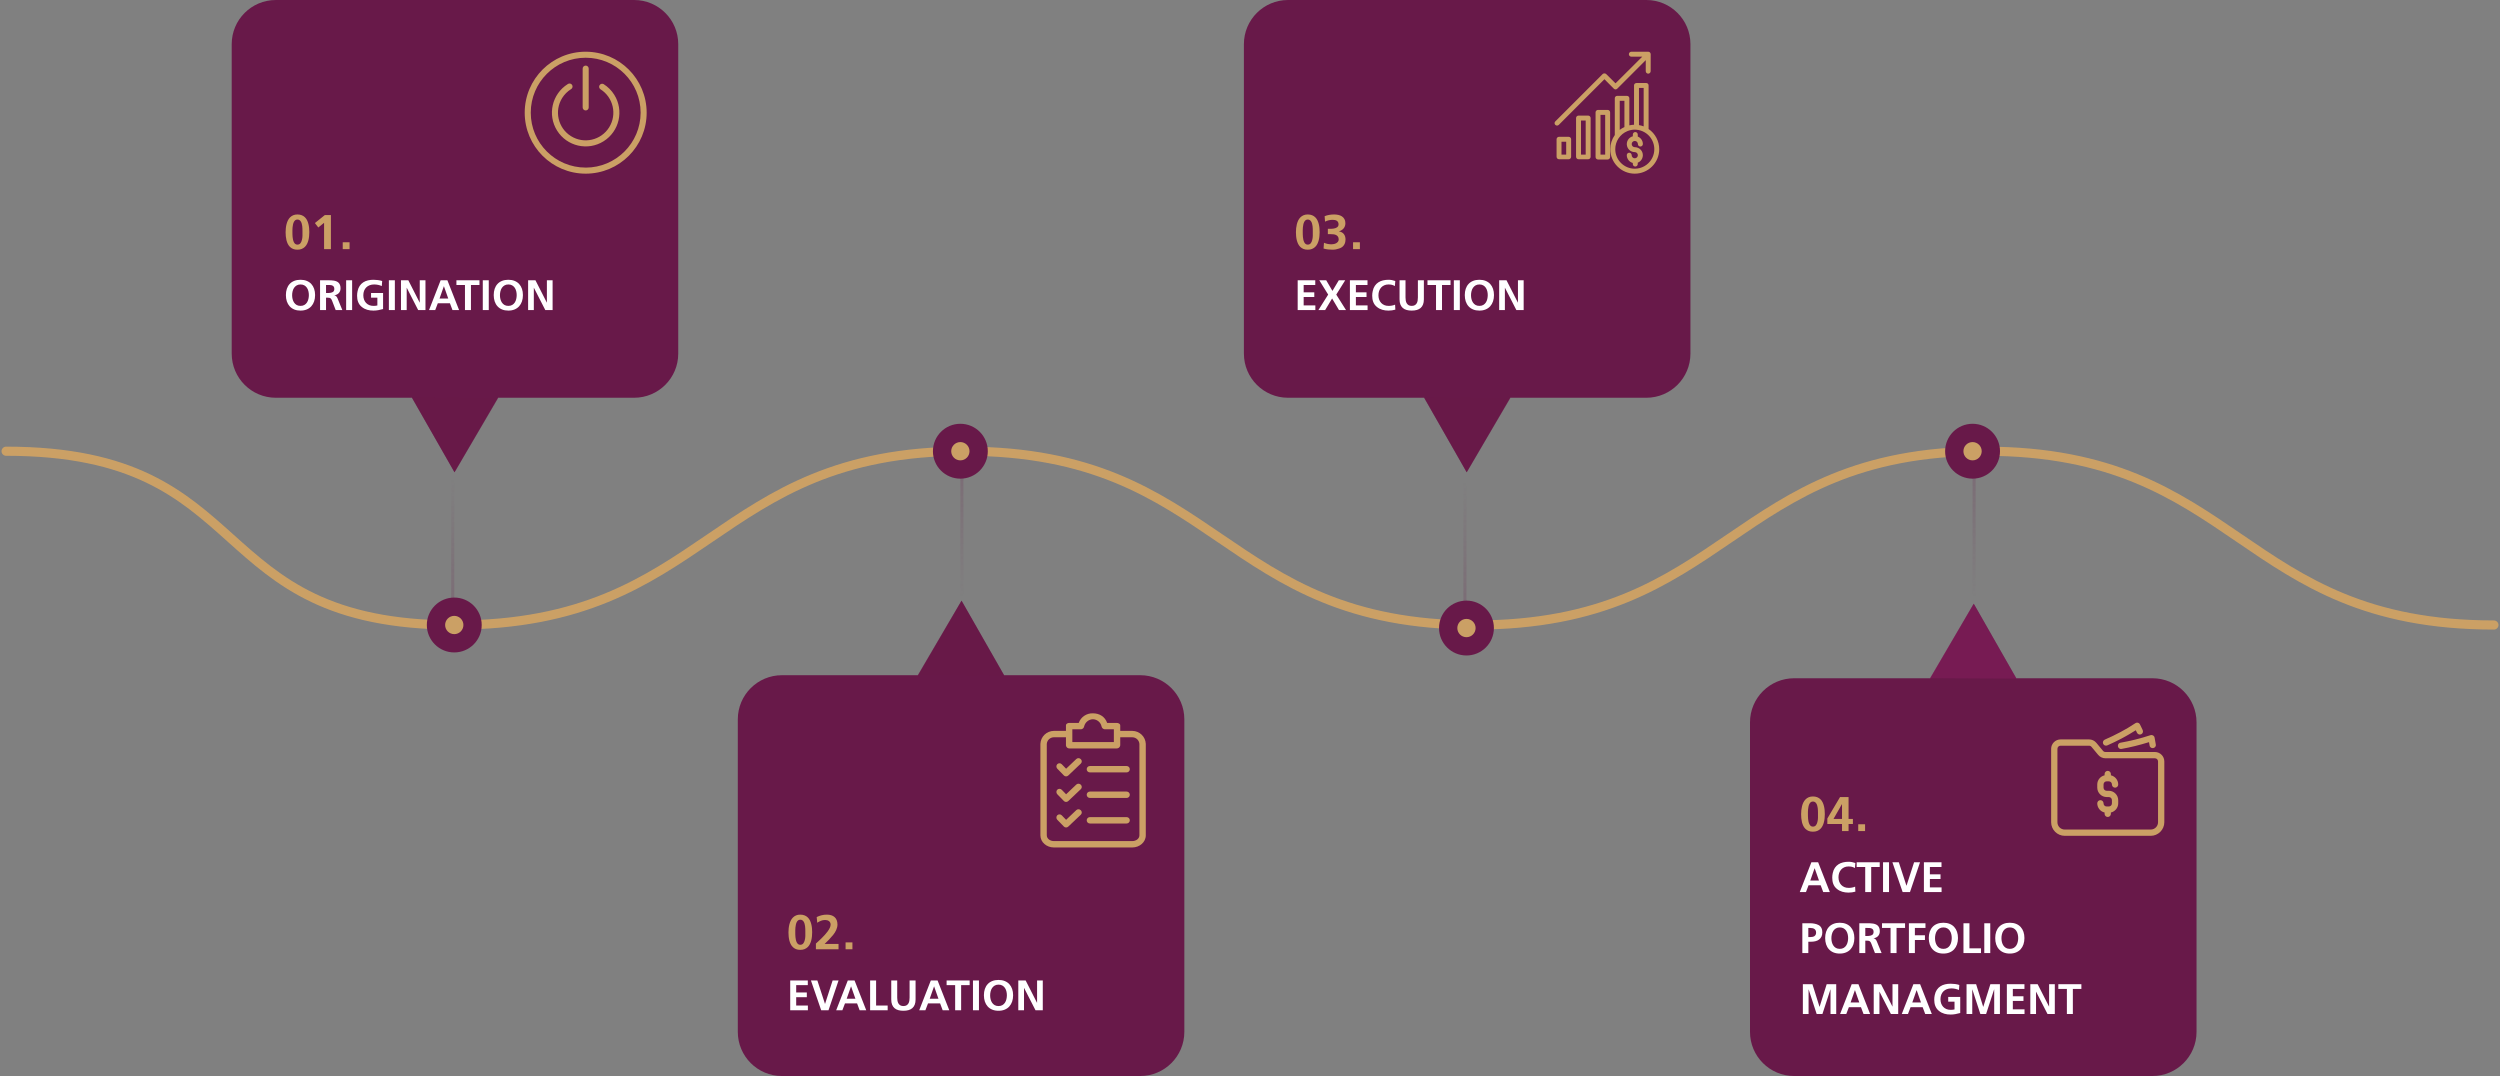<svg width="820" height="353" viewBox="0 0 820 353" fill="none" xmlns="http://www.w3.org/2000/svg">
<rect x="0" y="0" width="820" height="353" fill="#808080" stroke="none"/>
<path d="M2 148C85.623 148 65.612 205 149.236 205C232.861 205 232.861 148 316.484 148C400.107 148 400.107 205 483.731 205C567.357 205 567.357 148 650.982 148C734.611 148 734.371 205 818 205" stroke="#CBA065" stroke-width="3" stroke-miterlimit="10" stroke-linecap="round"/>
<path fill-rule="evenodd" clip-rule="evenodd" d="M207.989 0H90.475C82.48 0 76 6.481 76 14.475V115.989C76 123.983 82.481 130.464 90.475 130.464H135.121L141.282 141.27L149.071 154.93L157.006 141.354L163.373 130.464H207.988C215.983 130.464 222.463 123.983 222.463 115.989V14.475C222.465 6.481 215.984 0 207.989 0Z" fill="#681949"/>
<path opacity="0.3" d="M135.022 130.34L149.251 130.416L163.482 130.492L156.301 142.686L149.12 154.879L142.071 142.609L135.022 130.34Z" fill="#681949"/>
<path d="M97.547 81.9C97.01 81.9 96.542 81.819 96.141 81.658C95.74 81.491 95.396 81.267 95.109 80.986C94.823 80.705 94.586 80.376 94.398 80.001C94.216 79.621 94.07 79.22 93.961 78.798C93.857 78.371 93.784 77.931 93.742 77.478C93.701 77.025 93.68 76.582 93.68 76.15C93.68 75.728 93.703 75.293 93.75 74.845C93.797 74.392 93.875 73.952 93.984 73.525C94.094 73.093 94.242 72.684 94.43 72.298C94.622 71.913 94.862 71.577 95.148 71.29C95.435 70.999 95.773 70.77 96.164 70.603C96.56 70.431 97.021 70.345 97.547 70.345C98.094 70.345 98.57 70.428 98.977 70.595C99.383 70.757 99.729 70.981 100.016 71.267C100.307 71.548 100.544 71.879 100.727 72.259C100.914 72.639 101.06 73.046 101.164 73.478C101.273 73.905 101.349 74.348 101.391 74.806C101.432 75.264 101.453 75.712 101.453 76.15C101.453 76.582 101.43 77.025 101.383 77.478C101.341 77.931 101.266 78.371 101.156 78.798C101.047 79.225 100.898 79.626 100.711 80.001C100.523 80.376 100.284 80.705 99.992 80.986C99.706 81.267 99.359 81.491 98.953 81.658C98.552 81.819 98.083 81.9 97.547 81.9ZM97.547 80.236C97.771 80.236 97.966 80.194 98.133 80.111C98.299 80.022 98.44 79.908 98.555 79.767C98.669 79.626 98.763 79.465 98.836 79.283C98.914 79.1 98.977 78.91 99.023 78.712C99.076 78.499 99.12 78.278 99.156 78.048C99.193 77.814 99.211 77.587 99.211 77.369V75.728C99.211 75.504 99.206 75.257 99.195 74.986C99.19 74.715 99.169 74.442 99.133 74.165C99.096 73.889 99.042 73.621 98.969 73.361C98.901 73.1 98.805 72.871 98.68 72.673C98.56 72.47 98.406 72.309 98.219 72.189C98.037 72.069 97.812 72.009 97.547 72.009C97.266 72.009 97.029 72.085 96.836 72.236C96.648 72.387 96.495 72.585 96.375 72.83C96.255 73.074 96.164 73.35 96.102 73.658C96.039 73.96 95.992 74.264 95.961 74.572C95.935 74.879 95.919 75.173 95.914 75.455C95.914 75.731 95.914 75.962 95.914 76.15C95.914 76.337 95.917 76.569 95.922 76.845C95.927 77.116 95.943 77.405 95.969 77.712C96 78.014 96.047 78.317 96.109 78.619C96.177 78.915 96.271 79.186 96.391 79.431C96.51 79.671 96.664 79.866 96.852 80.017C97.039 80.163 97.271 80.236 97.547 80.236ZM106.555 70.533H108.539V81.705H106.297V73.08L104.406 74.619L103.289 73.158L106.555 70.533ZM112.414 79.462H114.656V81.705H112.414V79.462Z" fill="#CBA065"/>
<path d="M93.773 96.79C93.773 96.033 93.876 95.347 94.081 94.732C94.291 94.112 94.598 93.584 95.004 93.146C95.409 92.704 95.911 92.364 96.508 92.127C97.105 91.886 97.791 91.765 98.565 91.765C99.336 91.765 100.017 91.886 100.609 92.127C101.206 92.369 101.708 92.711 102.113 93.153C102.519 93.595 102.826 94.124 103.036 94.739C103.246 95.354 103.351 96.038 103.351 96.79C103.351 97.537 103.246 98.223 103.036 98.847C102.826 99.467 102.519 100.002 102.113 100.454C101.712 100.9 101.213 101.249 100.616 101.5C100.019 101.75 99.336 101.875 98.565 101.875C97.791 101.875 97.105 101.752 96.508 101.506C95.911 101.256 95.409 100.907 95.004 100.46C94.598 100.009 94.291 99.474 94.081 98.854C93.876 98.23 93.773 97.541 93.773 96.79ZM98.565 93.303C98.073 93.303 97.652 93.408 97.301 93.618C96.954 93.823 96.67 94.092 96.446 94.424C96.228 94.757 96.068 95.135 95.968 95.559C95.868 95.978 95.817 96.402 95.817 96.831C95.817 97.263 95.868 97.69 95.968 98.109C96.073 98.528 96.234 98.902 96.453 99.23C96.672 99.558 96.954 99.825 97.301 100.03C97.652 100.23 98.073 100.331 98.565 100.331C99.067 100.331 99.491 100.228 99.837 100.023C100.188 99.818 100.47 99.549 100.685 99.216C100.903 98.879 101.061 98.499 101.156 98.075C101.257 97.651 101.307 97.222 101.307 96.79C101.307 96.357 101.257 95.933 101.156 95.518C101.056 95.099 100.896 94.725 100.678 94.397C100.459 94.069 100.176 93.805 99.83 93.604C99.484 93.403 99.062 93.303 98.565 93.303ZM104.978 91.929H107.657C107.981 91.929 108.304 91.936 108.628 91.95C108.956 91.963 109.268 91.998 109.564 92.052C109.865 92.107 110.146 92.191 110.405 92.305C110.665 92.415 110.891 92.567 111.082 92.763C111.273 92.959 111.424 93.205 111.533 93.501C111.643 93.798 111.697 94.158 111.697 94.582C111.697 94.891 111.649 95.176 111.554 95.436C111.458 95.691 111.321 95.917 111.144 96.113C110.966 96.309 110.752 96.471 110.501 96.598C110.255 96.721 109.981 96.803 109.681 96.844V96.872C109.817 96.89 109.938 96.931 110.043 96.995C110.152 97.058 110.248 97.136 110.33 97.227C110.417 97.318 110.49 97.421 110.549 97.535C110.613 97.649 110.67 97.765 110.72 97.883L112.285 101.705H110.104L108.929 98.656C108.856 98.469 108.783 98.312 108.71 98.184C108.642 98.052 108.557 97.947 108.457 97.87C108.357 97.788 108.236 97.731 108.095 97.699C107.953 97.662 107.778 97.644 107.568 97.644H106.939V101.705H104.978V91.929ZM106.939 96.106H107.582C107.737 96.106 107.906 96.099 108.088 96.085C108.27 96.072 108.45 96.042 108.628 95.997C108.806 95.951 108.97 95.887 109.12 95.805C109.275 95.719 109.398 95.605 109.489 95.463C109.553 95.368 109.596 95.254 109.619 95.122C109.642 94.985 109.653 94.859 109.653 94.746C109.653 94.431 109.59 94.19 109.462 94.021C109.339 93.848 109.177 93.72 108.977 93.638C108.776 93.556 108.553 93.508 108.307 93.495C108.061 93.481 107.819 93.474 107.582 93.474H106.939V96.106ZM113.536 91.929H115.498V101.705H113.536V91.929ZM125.232 93.823C124.421 93.476 123.58 93.303 122.71 93.303C122.172 93.303 121.685 93.388 121.247 93.556C120.81 93.725 120.436 93.964 120.126 94.274C119.821 94.579 119.584 94.951 119.415 95.388C119.251 95.821 119.169 96.306 119.169 96.844C119.169 97.346 119.244 97.81 119.395 98.239C119.549 98.663 119.768 99.029 120.051 99.339C120.338 99.649 120.687 99.893 121.097 100.071C121.507 100.244 121.972 100.331 122.491 100.331C122.71 100.331 122.926 100.321 123.141 100.303C123.355 100.285 123.567 100.249 123.776 100.194V97.644H121.705V96.106H125.649V101.37C125.139 101.52 124.617 101.641 124.084 101.732C123.555 101.828 123.024 101.875 122.491 101.875C122.136 101.875 121.787 101.855 121.445 101.814C121.104 101.773 120.771 101.705 120.447 101.609C120.124 101.513 119.809 101.388 119.504 101.233C119.203 101.073 118.914 100.88 118.636 100.652C118.353 100.419 118.114 100.167 117.918 99.893C117.727 99.615 117.572 99.321 117.453 99.011C117.335 98.697 117.25 98.371 117.2 98.034C117.15 97.692 117.125 97.343 117.125 96.988C117.125 96.733 117.139 96.475 117.166 96.215C117.198 95.956 117.241 95.703 117.296 95.457C117.437 94.787 117.667 94.219 117.986 93.754C118.305 93.285 118.69 92.904 119.142 92.613C119.593 92.317 120.101 92.102 120.666 91.97C121.236 91.834 121.844 91.765 122.491 91.765C122.974 91.765 123.457 91.797 123.94 91.861C124.424 91.92 124.895 92.023 125.355 92.168L125.232 93.823ZM127.55 91.929H129.512V101.705H127.55V91.929ZM131.521 91.929H133.928L137.653 99.244H137.681V91.929H139.554V101.705H137.161L133.422 94.397H133.395V101.705H131.521V91.929ZM145.61 93.891H145.583L144.168 97.924H147.025L145.61 93.891ZM144.53 91.929H146.745L150.58 101.705H148.413L147.572 99.462H143.607L142.753 101.705H140.723L144.53 91.929ZM152.508 93.474H149.705V91.929H157.266V93.474H154.47V101.705H152.508V93.474ZM158.353 91.929H160.314V101.705H158.353V91.929ZM161.941 96.79C161.941 96.033 162.044 95.347 162.249 94.732C162.459 94.112 162.766 93.584 163.172 93.146C163.577 92.704 164.079 92.364 164.676 92.127C165.273 91.886 165.959 91.765 166.733 91.765C167.504 91.765 168.185 91.886 168.777 92.127C169.374 92.369 169.876 92.711 170.281 93.153C170.687 93.595 170.994 94.124 171.204 94.739C171.414 95.354 171.519 96.038 171.519 96.79C171.519 97.537 171.414 98.223 171.204 98.847C170.994 99.467 170.687 100.002 170.281 100.454C169.88 100.9 169.381 101.249 168.784 101.5C168.187 101.75 167.504 101.875 166.733 101.875C165.959 101.875 165.273 101.752 164.676 101.506C164.079 101.256 163.577 100.907 163.172 100.46C162.766 100.009 162.459 99.474 162.249 98.854C162.044 98.23 161.941 97.541 161.941 96.79ZM166.733 93.303C166.241 93.303 165.82 93.408 165.469 93.618C165.122 93.823 164.838 94.092 164.614 94.424C164.396 94.757 164.236 95.135 164.136 95.559C164.035 95.978 163.985 96.402 163.985 96.831C163.985 97.263 164.035 97.69 164.136 98.109C164.241 98.528 164.402 98.902 164.621 99.23C164.84 99.558 165.122 99.825 165.469 100.03C165.82 100.23 166.241 100.331 166.733 100.331C167.235 100.331 167.659 100.228 168.005 100.023C168.356 99.818 168.638 99.549 168.853 99.216C169.071 98.879 169.229 98.499 169.324 98.075C169.424 97.651 169.475 97.222 169.475 96.79C169.475 96.357 169.424 95.933 169.324 95.518C169.224 95.099 169.064 94.725 168.846 94.397C168.627 94.069 168.344 93.805 167.998 93.604C167.652 93.403 167.23 93.303 166.733 93.303ZM173.221 91.929H175.627L179.353 99.244H179.38V91.929H181.253V101.705H178.86L175.121 94.397H175.094V101.705H173.221V91.929Z" fill="white"/>
<g clip-path="url(#clip0)">
<path d="M192.105 16.962C181.06 16.962 172.105 25.916 172.105 36.962C172.105 48.008 181.06 56.962 192.105 56.962C203.151 56.962 212.105 48.008 212.105 36.962C212.095 25.921 203.147 16.973 192.105 16.962ZM192.105 54.979V54.969C182.155 54.969 174.089 46.902 174.089 36.952C174.089 27.002 182.155 18.935 192.105 18.935C202.056 18.935 210.122 27.002 210.122 36.952C210.122 36.955 210.122 36.959 210.122 36.962C210.111 46.908 202.051 54.968 192.105 54.979Z" fill="#CBA065"/>
<path d="M201.476 31.084C200.588 29.667 199.391 28.469 197.974 27.582C197.49 27.324 196.89 27.508 196.633 27.991C196.401 28.427 196.525 28.966 196.923 29.257C201.173 31.922 202.459 37.527 199.794 41.777C197.13 46.028 191.525 47.313 187.275 44.649C183.024 41.985 181.739 36.379 184.403 32.129C185.131 30.967 186.113 29.985 187.275 29.257C187.758 29 187.942 28.4 187.684 27.916C187.427 27.433 186.827 27.249 186.343 27.506C186.302 27.529 186.262 27.554 186.224 27.582C181.044 30.826 179.476 37.655 182.721 42.834C185.966 48.013 192.795 49.581 197.974 46.337C203.153 43.092 204.721 36.263 201.476 31.084Z" fill="#CBA065"/>
<path d="M192.105 21.513C191.557 21.513 191.113 21.957 191.113 22.505V35.236C191.113 35.784 191.557 36.228 192.105 36.228C192.652 36.228 193.096 35.784 193.096 35.236V22.505C193.096 21.957 192.652 21.513 192.105 21.513Z" fill="#CBA065"/>
</g>
<path fill-rule="evenodd" clip-rule="evenodd" d="M539.989 0H422.475C414.48 0 408 6.481 408 14.475V115.989C408 123.983 414.481 130.464 422.475 130.464H467.121L473.282 141.27L481.071 154.93L489.006 141.354L495.373 130.464H539.988C547.983 130.464 554.463 123.983 554.463 115.989V14.475C554.465 6.481 547.984 0 539.989 0Z" fill="#681949"/>
<path opacity="0.3" d="M467.016 130.34L481.245 130.416L495.475 130.492L488.294 142.686L481.113 154.879L474.064 142.609L467.016 130.34Z" fill="#681949"/>
<path d="M428.934 81.9C428.397 81.9 427.928 81.819 427.527 81.658C427.126 81.491 426.783 81.267 426.496 80.986C426.21 80.705 425.973 80.376 425.785 80.001C425.603 79.621 425.457 79.22 425.348 78.798C425.243 78.371 425.171 77.931 425.129 77.478C425.087 77.025 425.066 76.582 425.066 76.15C425.066 75.728 425.09 75.293 425.137 74.845C425.184 74.392 425.262 73.952 425.371 73.525C425.48 73.093 425.629 72.684 425.816 72.298C426.009 71.913 426.249 71.577 426.535 71.29C426.822 70.999 427.16 70.77 427.551 70.603C427.947 70.431 428.408 70.345 428.934 70.345C429.48 70.345 429.957 70.428 430.363 70.595C430.77 70.757 431.116 70.981 431.402 71.267C431.694 71.548 431.931 71.879 432.113 72.259C432.301 72.639 432.447 73.046 432.551 73.478C432.66 73.905 432.736 74.348 432.777 74.806C432.819 75.264 432.84 75.712 432.84 76.15C432.84 76.582 432.816 77.025 432.77 77.478C432.728 77.931 432.652 78.371 432.543 78.798C432.434 79.225 432.285 79.626 432.098 80.001C431.91 80.376 431.671 80.705 431.379 80.986C431.092 81.267 430.746 81.491 430.34 81.658C429.939 81.819 429.47 81.9 428.934 81.9ZM428.934 80.236C429.158 80.236 429.353 80.194 429.52 80.111C429.686 80.022 429.827 79.908 429.941 79.767C430.056 79.626 430.15 79.465 430.223 79.283C430.301 79.1 430.363 78.91 430.41 78.712C430.462 78.499 430.507 78.278 430.543 78.048C430.579 77.814 430.598 77.587 430.598 77.369V75.728C430.598 75.504 430.592 75.257 430.582 74.986C430.577 74.715 430.556 74.442 430.52 74.165C430.483 73.889 430.428 73.621 430.355 73.361C430.288 73.1 430.191 72.871 430.066 72.673C429.947 72.47 429.793 72.309 429.605 72.189C429.423 72.069 429.199 72.009 428.934 72.009C428.652 72.009 428.415 72.085 428.223 72.236C428.035 72.387 427.882 72.585 427.762 72.83C427.642 73.074 427.551 73.35 427.488 73.658C427.426 73.96 427.379 74.264 427.348 74.572C427.322 74.879 427.306 75.173 427.301 75.455C427.301 75.731 427.301 75.962 427.301 76.15C427.301 76.337 427.303 76.569 427.309 76.845C427.314 77.116 427.329 77.405 427.355 77.712C427.387 78.014 427.434 78.317 427.496 78.619C427.564 78.915 427.658 79.186 427.777 79.431C427.897 79.671 428.051 79.866 428.238 80.017C428.426 80.163 428.658 80.236 428.934 80.236ZM434.262 79.626C434.652 79.793 435.056 79.921 435.473 80.009C435.895 80.093 436.316 80.134 436.738 80.134C436.973 80.134 437.225 80.106 437.496 80.048C437.772 79.991 438.027 79.9 438.262 79.775C438.496 79.645 438.691 79.481 438.848 79.283C439.009 79.08 439.09 78.837 439.09 78.556C439.09 78.155 439.007 77.837 438.84 77.603C438.673 77.369 438.46 77.192 438.199 77.072C437.939 76.952 437.645 76.876 437.316 76.845C436.988 76.814 436.665 76.798 436.348 76.798C436.207 76.798 436.066 76.801 435.926 76.806C435.79 76.806 435.66 76.806 435.535 76.806V75.048C435.618 75.048 435.71 75.051 435.809 75.056C435.908 75.056 436.014 75.056 436.129 75.056C436.322 75.056 436.527 75.051 436.746 75.04C436.97 75.03 437.189 75.009 437.402 74.978C437.621 74.942 437.829 74.892 438.027 74.83C438.225 74.762 438.4 74.673 438.551 74.564C438.702 74.455 438.822 74.322 438.91 74.165C438.999 74.004 439.043 73.809 439.043 73.58C439.043 73.288 438.988 73.048 438.879 72.861C438.775 72.668 438.634 72.517 438.457 72.408C438.28 72.293 438.074 72.215 437.84 72.173C437.611 72.126 437.371 72.103 437.121 72.103C436.678 72.103 436.246 72.153 435.824 72.251C435.408 72.35 435.004 72.499 434.613 72.697L434.48 70.908C434.975 70.71 435.486 70.567 436.012 70.478C436.543 70.389 437.074 70.345 437.605 70.345C438.074 70.345 438.53 70.395 438.973 70.494C439.415 70.587 439.806 70.746 440.145 70.97C440.488 71.194 440.764 71.491 440.973 71.861C441.181 72.225 441.285 72.676 441.285 73.212C441.285 73.561 441.236 73.876 441.137 74.158C441.038 74.439 440.897 74.689 440.715 74.908C440.533 75.126 440.314 75.317 440.059 75.478C439.803 75.639 439.517 75.775 439.199 75.884V75.915C439.559 75.968 439.871 76.069 440.137 76.22C440.408 76.371 440.629 76.564 440.801 76.798C440.978 77.028 441.111 77.293 441.199 77.595C441.288 77.897 441.332 78.223 441.332 78.572C441.332 78.843 441.303 79.108 441.246 79.369C441.189 79.629 441.1 79.876 440.98 80.111C440.866 80.34 440.717 80.551 440.535 80.744C440.358 80.931 440.147 81.093 439.902 81.228C439.798 81.285 439.691 81.337 439.582 81.384C439.473 81.426 439.363 81.468 439.254 81.509C438.546 81.77 437.814 81.9 437.059 81.9C436.564 81.9 436.072 81.871 435.582 81.814C435.092 81.757 434.608 81.66 434.129 81.525L434.262 79.626ZM443.801 79.462H446.043V81.705H443.801V79.462Z" fill="#CBA065"/>
<path d="M425.639 91.929H431.408V93.474H427.601V95.88H431.087V97.418H427.601V100.167H431.436V101.705H425.639V91.929ZM435.64 96.626L432.728 91.929H434.997L437.041 95.415L439.126 91.929H441.231L438.292 96.626L441.498 101.705H439.188L436.932 97.897L434.648 101.705H432.434L435.64 96.626ZM442.77 91.929H448.539V93.474H444.731V95.88H448.218V97.418H444.731V100.167H448.566V101.705H442.77V91.929ZM457.672 101.568C457.312 101.668 456.945 101.743 456.571 101.793C456.198 101.848 455.824 101.875 455.45 101.875C455.095 101.875 454.746 101.855 454.404 101.814C454.062 101.773 453.73 101.705 453.406 101.609C453.083 101.513 452.768 101.388 452.463 101.233C452.162 101.073 451.873 100.88 451.595 100.652C451.312 100.419 451.073 100.167 450.877 99.893C450.686 99.615 450.531 99.321 450.412 99.011C450.294 98.697 450.209 98.371 450.159 98.034C450.109 97.692 450.084 97.343 450.084 96.988C450.084 96.733 450.098 96.475 450.125 96.215C450.157 95.956 450.2 95.703 450.255 95.457C450.396 94.787 450.626 94.219 450.945 93.754C451.264 93.285 451.649 92.904 452.101 92.613C452.552 92.317 453.06 92.102 453.625 91.97C454.195 91.834 454.803 91.765 455.45 91.765C455.828 91.765 456.202 91.802 456.571 91.874C456.94 91.947 457.303 92.045 457.658 92.168L457.521 93.823C457.335 93.718 457.159 93.634 456.995 93.57C456.831 93.501 456.665 93.449 456.496 93.413C456.332 93.372 456.161 93.344 455.983 93.331C455.806 93.312 455.612 93.303 455.402 93.303C454.887 93.303 454.427 93.397 454.021 93.584C453.616 93.766 453.272 94.016 452.989 94.335C452.711 94.654 452.497 95.03 452.347 95.463C452.201 95.892 452.128 96.352 452.128 96.844C452.128 97.346 452.203 97.81 452.354 98.239C452.508 98.663 452.727 99.029 453.01 99.339C453.297 99.649 453.646 99.893 454.056 100.071C454.466 100.244 454.931 100.331 455.45 100.331C455.61 100.331 455.783 100.324 455.97 100.31C456.161 100.292 456.353 100.267 456.544 100.235C456.735 100.198 456.92 100.155 457.098 100.105C457.28 100.055 457.444 99.996 457.59 99.927L457.672 101.568ZM459.053 91.929H461.008V97.576C461.008 97.922 461.035 98.262 461.09 98.594C461.149 98.922 461.254 99.216 461.404 99.476C461.559 99.731 461.767 99.939 462.026 100.098C462.291 100.253 462.628 100.331 463.038 100.331C463.453 100.331 463.792 100.253 464.057 100.098C464.321 99.943 464.528 99.738 464.679 99.483C464.829 99.228 464.932 98.934 464.986 98.601C465.041 98.268 465.068 97.927 465.068 97.576V91.929H467.03V98.177C467.03 98.834 466.939 99.396 466.757 99.866C466.575 100.331 466.312 100.713 465.971 101.014C465.629 101.31 465.21 101.529 464.713 101.67C464.221 101.807 463.662 101.875 463.038 101.875C462.414 101.875 461.855 101.807 461.363 101.67C460.871 101.529 460.454 101.31 460.112 101.014C459.771 100.713 459.508 100.331 459.326 99.866C459.144 99.396 459.053 98.834 459.053 98.177V91.929ZM471.016 93.474H468.213V91.929H475.773V93.474H472.978V101.705H471.016V93.474ZM476.86 91.929H478.822V101.705H476.86V91.929ZM480.449 96.79C480.449 96.033 480.552 95.347 480.757 94.732C480.966 94.112 481.274 93.584 481.68 93.146C482.085 92.704 482.587 92.364 483.184 92.127C483.781 91.886 484.466 91.765 485.241 91.765C486.011 91.765 486.693 91.886 487.285 92.127C487.882 92.369 488.383 92.711 488.789 93.153C489.195 93.595 489.502 94.124 489.712 94.739C489.922 95.354 490.026 96.038 490.026 96.79C490.026 97.537 489.922 98.223 489.712 98.847C489.502 99.467 489.195 100.002 488.789 100.454C488.388 100.9 487.889 101.249 487.292 101.5C486.695 101.75 486.011 101.875 485.241 101.875C484.466 101.875 483.781 101.752 483.184 101.506C482.587 101.256 482.085 100.907 481.68 100.46C481.274 100.009 480.966 99.474 480.757 98.854C480.552 98.23 480.449 97.541 480.449 96.79ZM485.241 93.303C484.749 93.303 484.327 93.408 483.977 93.618C483.63 93.823 483.345 94.092 483.122 94.424C482.903 94.757 482.744 95.135 482.644 95.559C482.543 95.978 482.493 96.402 482.493 96.831C482.493 97.263 482.543 97.69 482.644 98.109C482.748 98.528 482.91 98.902 483.129 99.23C483.348 99.558 483.63 99.825 483.977 100.03C484.327 100.23 484.749 100.331 485.241 100.331C485.743 100.331 486.166 100.228 486.513 100.023C486.864 99.818 487.146 99.549 487.36 99.216C487.579 98.879 487.736 98.499 487.832 98.075C487.932 97.651 487.982 97.222 487.982 96.79C487.982 96.357 487.932 95.933 487.832 95.518C487.732 95.099 487.572 94.725 487.354 94.397C487.135 94.069 486.852 93.805 486.506 93.604C486.16 93.403 485.738 93.303 485.241 93.303ZM491.729 91.929H494.135L497.86 99.244H497.888V91.929H499.761V101.705H497.368L493.629 94.397H493.602V101.705H491.729V91.929Z" fill="white"/>
<g clip-path="url(#clip1)">
<path d="M540.739 42.315V27.983C540.739 27.538 540.375 27.231 539.93 27.231H536.798C536.353 27.231 535.965 27.538 535.965 27.983V40.915C535.447 40.931 534.929 40.996 534.427 41.117V32.208C534.427 31.763 534.047 31.439 533.602 31.439H530.47C530.025 31.439 529.653 31.755 529.653 32.208V44.289C528.69 45.641 528.172 47.267 528.18 48.934C528.18 53.369 531.773 56.962 536.199 56.962C540.634 56.962 544.227 53.369 544.227 48.942C544.227 46.288 542.924 43.812 540.739 42.315ZM537.583 28.849H539.121V41.457C538.627 41.263 538.109 41.117 537.583 41.036V28.849ZM531.271 33.057H532.809V41.676C532.266 41.926 531.748 42.234 531.271 42.598V33.057ZM541.718 52.196C540.561 54.146 538.465 55.335 536.207 55.335C532.671 55.335 529.806 52.463 529.806 48.934C529.806 46.345 531.368 44.006 533.763 43.019C533.861 43.003 533.95 42.962 534.03 42.914C534.726 42.655 535.471 42.525 536.215 42.525C536.385 42.525 536.547 42.533 536.717 42.55H536.725C537.696 42.622 538.643 42.922 539.477 43.423C542.519 45.228 543.523 49.153 541.718 52.196Z" fill="#CBA065"/>
<path d="M536.216 48.279C535.649 48.279 535.196 47.826 535.196 47.259C535.196 46.693 535.641 46.24 536.207 46.232C536.774 46.232 537.227 46.693 537.227 47.251C537.227 47.696 537.591 48.06 538.036 48.06C538.489 48.06 538.854 47.704 538.862 47.251C538.862 46.167 538.198 45.188 537.187 44.791V44.12C537.187 43.675 536.822 43.31 536.377 43.31C535.932 43.31 535.568 43.675 535.568 44.12V44.702C534.16 45.066 533.31 46.507 533.675 47.915C533.966 49.08 535.01 49.889 536.207 49.889C536.766 49.889 537.219 50.351 537.219 50.909C537.219 51.467 536.758 51.92 536.199 51.92C535.641 51.92 535.188 51.459 535.188 50.901C535.188 50.456 534.824 50.092 534.379 50.092C533.934 50.092 533.577 50.448 533.586 50.893V50.901C533.594 52.099 534.403 53.151 535.56 53.45V53.814C535.56 54.259 535.924 54.623 536.369 54.623C536.814 54.623 537.179 54.259 537.179 53.814V53.369C538.538 52.835 539.202 51.305 538.676 49.954C538.279 48.943 537.3 48.279 536.216 48.279Z" fill="#CBA065"/>
<path d="M520.914 37.913H517.758C517.313 37.913 516.949 38.277 516.949 38.722V51.427C516.949 51.872 517.313 52.236 517.758 52.236H520.914C521.359 52.236 521.724 51.872 521.724 51.427V38.722C521.724 38.277 521.359 37.913 520.914 37.913ZM520.105 50.699H518.568V39.531H520.105V50.699Z" fill="#CBA065"/>
<path d="M527.309 36.051H524.153C523.708 36.051 523.344 36.416 523.344 36.861V51.508C523.344 51.953 523.708 52.317 524.153 52.317H527.309C527.754 52.317 528.118 51.953 528.118 51.508V36.861C528.118 36.416 527.754 36.051 527.309 36.051ZM526.5 50.699H524.962V37.67H526.5V50.699Z" fill="#CBA065"/>
<path d="M514.52 44.872H511.364C510.919 44.872 510.555 45.236 510.555 45.681V51.427C510.555 51.872 510.919 52.236 511.364 52.236H514.52C514.965 52.236 515.329 51.872 515.329 51.427V45.681C515.329 45.236 514.965 44.872 514.52 44.872ZM513.711 50.699H512.173V46.49H513.711V50.699Z" fill="#CBA065"/>
<path d="M540.619 16.962L535.084 16.97C534.639 16.962 534.275 17.326 534.267 17.771C534.259 18.216 534.623 18.58 535.068 18.588C535.076 18.588 535.076 18.588 535.084 18.588L538.669 18.58L529.889 27.328L526.822 24.285C526.668 24.14 526.458 24.067 526.247 24.075C526.037 24.067 525.827 24.14 525.673 24.285L510.136 39.822C509.82 40.138 509.82 40.648 510.136 40.955C510.289 41.109 510.492 41.19 510.71 41.19C510.929 41.19 511.131 41.109 511.285 40.955L526.255 25.985L529.322 29.076C529.468 29.238 529.678 29.327 529.897 29.335C530.115 29.327 530.318 29.23 530.471 29.076L539.81 19.73L539.802 23.331C539.802 23.784 540.158 24.148 540.611 24.164C541.064 24.156 541.42 23.784 541.42 23.331L541.428 17.779C541.428 17.334 541.064 16.962 540.619 16.962Z" fill="#CBA065"/>
</g>
<path fill-rule="evenodd" clip-rule="evenodd" d="M256.474 352.93H373.988C381.982 352.93 388.463 346.449 388.463 338.455V235.941C388.463 227.947 381.982 221.466 373.988 221.466H329.341L323.18 210.661L315.392 197L307.457 210.576L301.09 221.466H256.475C248.48 221.466 242 227.947 242 235.941V338.455C241.999 346.449 248.48 352.93 256.474 352.93Z" fill="#681949"/>
<path opacity="0.3" d="M329.44 221.59L315.211 221.514L300.98 221.438L308.161 209.244L315.342 197.051L322.391 209.321L329.44 221.59Z" fill="#681949"/>
<path d="M262.484 311.555C261.948 311.555 261.479 311.474 261.078 311.313C260.677 311.146 260.333 310.922 260.047 310.641C259.76 310.36 259.523 310.031 259.336 309.656C259.154 309.276 259.008 308.875 258.898 308.453C258.794 308.026 258.721 307.586 258.68 307.133C258.638 306.68 258.617 306.237 258.617 305.805C258.617 305.383 258.641 304.948 258.688 304.5C258.734 304.047 258.812 303.607 258.922 303.18C259.031 302.748 259.18 302.339 259.367 301.953C259.56 301.568 259.799 301.232 260.086 300.946C260.372 300.654 260.711 300.425 261.102 300.258C261.497 300.086 261.958 300 262.484 300C263.031 300 263.508 300.084 263.914 300.25C264.32 300.412 264.667 300.636 264.953 300.922C265.245 301.203 265.482 301.534 265.664 301.914C265.852 302.295 265.997 302.701 266.102 303.133C266.211 303.56 266.286 304.003 266.328 304.461C266.37 304.92 266.391 305.367 266.391 305.805C266.391 306.237 266.367 306.68 266.32 307.133C266.279 307.586 266.203 308.026 266.094 308.453C265.984 308.88 265.836 309.281 265.648 309.656C265.461 310.031 265.221 310.36 264.93 310.641C264.643 310.922 264.297 311.146 263.891 311.313C263.49 311.474 263.021 311.555 262.484 311.555ZM262.484 309.891C262.708 309.891 262.904 309.849 263.07 309.766C263.237 309.677 263.378 309.563 263.492 309.422C263.607 309.281 263.701 309.12 263.773 308.938C263.852 308.755 263.914 308.565 263.961 308.367C264.013 308.154 264.057 307.933 264.094 307.703C264.13 307.469 264.148 307.242 264.148 307.024V305.383C264.148 305.159 264.143 304.912 264.133 304.641C264.128 304.37 264.107 304.097 264.07 303.821C264.034 303.545 263.979 303.276 263.906 303.016C263.839 302.755 263.742 302.526 263.617 302.328C263.497 302.125 263.344 301.964 263.156 301.844C262.974 301.724 262.75 301.664 262.484 301.664C262.203 301.664 261.966 301.74 261.773 301.891C261.586 302.042 261.432 302.24 261.312 302.485C261.193 302.729 261.102 303.005 261.039 303.313C260.977 303.615 260.93 303.92 260.898 304.227C260.872 304.534 260.857 304.828 260.852 305.11C260.852 305.386 260.852 305.617 260.852 305.805C260.852 305.992 260.854 306.224 260.859 306.5C260.865 306.771 260.88 307.06 260.906 307.367C260.938 307.67 260.984 307.972 261.047 308.274C261.115 308.571 261.208 308.841 261.328 309.086C261.448 309.326 261.602 309.521 261.789 309.672C261.977 309.818 262.208 309.891 262.484 309.891ZM267.617 311.36V309.485C267.846 309.271 268.125 309.016 268.453 308.719C268.786 308.417 269.13 308.091 269.484 307.742C269.844 307.388 270.198 307.018 270.547 306.633C270.901 306.248 271.219 305.86 271.5 305.469C271.781 305.078 272.008 304.696 272.18 304.321C272.357 303.946 272.445 303.594 272.445 303.266C272.445 303 272.393 302.774 272.289 302.586C272.19 302.393 272.057 302.237 271.891 302.117C271.724 301.992 271.531 301.901 271.312 301.844C271.094 301.787 270.865 301.758 270.625 301.758C270.146 301.758 269.695 301.844 269.273 302.016C268.852 302.188 268.443 302.401 268.047 302.656L267.875 300.797C268.391 300.537 268.927 300.339 269.484 300.203C270.042 300.068 270.609 300 271.188 300C271.724 300 272.206 300.065 272.633 300.196C273.065 300.326 273.432 300.526 273.734 300.797C274.042 301.063 274.276 301.401 274.438 301.813C274.604 302.219 274.688 302.703 274.688 303.266C274.688 303.573 274.648 303.878 274.57 304.18C274.497 304.482 274.396 304.776 274.266 305.063C274.141 305.349 273.992 305.625 273.82 305.891C273.648 306.156 273.469 306.406 273.281 306.641C272.854 307.167 272.406 307.677 271.938 308.172C271.469 308.662 270.984 309.138 270.484 309.602H275.039V311.36H267.617ZM277.352 309.117H279.594V311.36H277.352V309.117Z" fill="#CBA065"/>
<path d="M259.189 321.584H264.959V323.129H261.151V325.535H264.638V327.073H261.151V329.822H264.986V331.36H259.189V321.584ZM265.984 321.584H268.09L270.592 329.261H270.619L273.101 321.584H275.049L271.754 331.36H269.348L265.984 321.584ZM279.157 323.546H279.13L277.715 327.579H280.572L279.157 323.546ZM278.077 321.584H280.292L284.127 331.36H281.96L281.119 329.117H277.154L276.3 331.36H274.27L278.077 321.584ZM285.398 321.584H287.36V329.822H291.154V331.36H285.398V321.584ZM292.33 321.584H294.285V327.231C294.285 327.577 294.312 327.917 294.367 328.249C294.426 328.577 294.531 328.871 294.682 329.131C294.837 329.386 295.044 329.594 295.304 329.753C295.568 329.908 295.905 329.986 296.315 329.986C296.73 329.986 297.07 329.908 297.334 329.753C297.598 329.598 297.806 329.393 297.956 329.138C298.106 328.883 298.209 328.589 298.264 328.256C298.318 327.923 298.346 327.582 298.346 327.231V321.584H300.308V327.832C300.308 328.489 300.216 329.051 300.034 329.521C299.852 329.986 299.59 330.368 299.248 330.669C298.906 330.965 298.487 331.184 297.99 331.325C297.498 331.462 296.94 331.531 296.315 331.531C295.691 331.531 295.133 331.462 294.641 331.325C294.148 331.184 293.731 330.965 293.39 330.669C293.048 330.368 292.786 329.986 292.604 329.521C292.421 329.051 292.33 328.489 292.33 327.832V321.584ZM306.392 323.546H306.364L304.949 327.579H307.807L306.392 323.546ZM305.312 321.584H307.526L311.361 331.36H309.194L308.354 329.117H304.389L303.534 331.36H301.504L305.312 321.584ZM313.289 323.129H310.486V321.584H318.047V323.129H315.251V331.36H313.289V323.129ZM319.134 321.584H321.096V331.36H319.134V321.584ZM322.723 326.445C322.723 325.688 322.825 325.002 323.03 324.387C323.24 323.767 323.548 323.239 323.953 322.801C324.359 322.359 324.86 322.019 325.457 321.782C326.054 321.541 326.74 321.42 327.515 321.42C328.285 321.42 328.966 321.541 329.559 321.782C330.156 322.024 330.657 322.366 331.062 322.808C331.468 323.25 331.776 323.779 331.985 324.394C332.195 325.009 332.3 325.693 332.3 326.445C332.3 327.192 332.195 327.878 331.985 328.502C331.776 329.122 331.468 329.657 331.062 330.109C330.661 330.555 330.162 330.904 329.565 331.155C328.968 331.405 328.285 331.531 327.515 331.531C326.74 331.531 326.054 331.407 325.457 331.161C324.86 330.911 324.359 330.562 323.953 330.115C323.548 329.664 323.24 329.129 323.03 328.509C322.825 327.885 322.723 327.197 322.723 326.445ZM327.515 322.958C327.022 322.958 326.601 323.063 326.25 323.273C325.904 323.478 325.619 323.747 325.396 324.079C325.177 324.412 325.017 324.79 324.917 325.214C324.817 325.633 324.767 326.057 324.767 326.486C324.767 326.919 324.817 327.345 324.917 327.764C325.022 328.183 325.184 328.557 325.402 328.885C325.621 329.213 325.904 329.48 326.25 329.685C326.601 329.885 327.022 329.986 327.515 329.986C328.016 329.986 328.44 329.883 328.786 329.678C329.137 329.473 329.42 329.204 329.634 328.871C329.853 328.534 330.01 328.154 330.105 327.73C330.206 327.306 330.256 326.878 330.256 326.445C330.256 326.012 330.206 325.588 330.105 325.173C330.005 324.754 329.846 324.38 329.627 324.052C329.408 323.724 329.126 323.46 328.779 323.259C328.433 323.059 328.011 322.958 327.515 322.958ZM334.002 321.584H336.408L340.134 328.899H340.161V321.584H342.034V331.36H339.642L335.902 324.052H335.875V331.36H334.002V321.584Z" fill="white"/>
<g clip-path="url(#clip2)">
<path d="M371.42 239.731H367.439V237.95C367.439 237.374 366.811 237.112 366.234 237.112H363.144C362.411 235.017 360.578 233.969 358.483 233.969C356.411 233.891 354.526 235.162 353.821 237.112H350.783C350.207 237.112 349.631 237.374 349.631 237.95V239.731H345.65C343.291 239.756 341.361 241.617 341.25 243.973V273.985C341.25 276.29 343.346 277.966 345.65 277.966H371.42C373.724 277.966 375.819 276.29 375.819 273.985V243.973C375.708 241.617 373.779 239.756 371.42 239.731ZM351.726 239.207H354.607C355.11 239.146 355.513 238.763 355.602 238.264C355.912 236.913 357.097 235.944 358.483 235.907C359.855 235.949 361.023 236.921 361.311 238.264C361.405 238.78 361.835 239.168 362.358 239.207H365.344V243.397H351.726V239.207ZM373.724 273.985C373.724 275.137 372.572 275.871 371.42 275.871H345.65C344.498 275.871 343.346 275.137 343.346 273.985V243.973C343.452 242.774 344.446 241.848 345.65 241.826H349.631V244.497C349.686 245.084 350.194 245.523 350.783 245.492H366.234C366.834 245.525 367.358 245.092 367.439 244.497V241.826H371.42C372.623 241.848 373.617 242.774 373.724 243.973V273.985H373.724Z" fill="#CBA065"/>
<path d="M354.5 257.382C354.107 256.968 353.455 256.944 353.034 257.329L349.682 260.524L348.267 259.058C347.875 258.644 347.222 258.62 346.801 259.005C346.395 259.431 346.395 260.099 346.801 260.524L348.948 262.724C349.134 262.932 349.403 263.047 349.682 263.038C349.958 263.035 350.221 262.922 350.415 262.724L354.5 258.848C354.905 258.477 354.932 257.847 354.561 257.442C354.542 257.421 354.521 257.401 354.5 257.382Z" fill="#CBA065"/>
<path d="M369.532 259.634H357.486C356.907 259.634 356.438 260.103 356.438 260.681C356.438 261.26 356.907 261.729 357.486 261.729H369.532C370.111 261.729 370.58 261.26 370.58 260.681C370.58 260.103 370.111 259.634 369.532 259.634Z" fill="#CBA065"/>
<path d="M354.5 249.001C354.107 248.587 353.455 248.564 353.034 248.949L349.682 252.144L348.267 250.677C347.875 250.263 347.222 250.24 346.801 250.625C346.395 251.05 346.395 251.719 346.801 252.144L348.948 254.344C349.134 254.552 349.403 254.667 349.682 254.658C349.958 254.654 350.221 254.541 350.415 254.344L354.5 250.468C354.905 250.096 354.932 249.467 354.561 249.062C354.542 249.041 354.521 249.021 354.5 249.001Z" fill="#CBA065"/>
<path d="M369.532 251.254H357.486C356.907 251.254 356.438 251.723 356.438 252.301C356.438 252.88 356.907 253.349 357.486 253.349H369.532C370.111 253.349 370.58 252.88 370.58 252.301C370.58 251.723 370.111 251.254 369.532 251.254Z" fill="#CBA065"/>
<path d="M354.5 265.762C354.107 265.348 353.455 265.324 353.034 265.71L349.682 268.904L348.267 267.438C347.875 267.024 347.222 267 346.801 267.386C346.395 267.811 346.395 268.479 346.801 268.904L348.948 271.104C349.134 271.312 349.403 271.428 349.682 271.419C349.958 271.415 350.221 271.302 350.415 271.104L354.5 267.228C354.905 266.857 354.932 266.227 354.561 265.822C354.542 265.801 354.521 265.781 354.5 265.762Z" fill="#CBA065"/>
<path d="M369.532 268.014H357.486C356.907 268.014 356.438 268.483 356.438 269.062C356.438 269.64 356.907 270.109 357.486 270.109H369.532C370.111 270.109 370.58 269.64 370.58 269.062C370.58 268.483 370.111 268.014 369.532 268.014Z" fill="#CBA065"/>
</g>
<path fill-rule="evenodd" clip-rule="evenodd" d="M588.474 352.93H705.988C713.982 352.93 720.463 346.449 720.463 338.455V236.941C720.463 228.947 713.982 222.466 705.988 222.466H661.341L655.18 211.661L647.392 198L639.457 211.576L633.09 222.466H588.475C580.481 222.466 574 228.947 574 236.941V338.455C573.999 346.449 580.48 352.93 588.474 352.93Z" fill="#681949"/>
<path opacity="0.3" d="M661.444 222.59L647.213 222.514L632.984 222.438L640.165 210.244L647.346 198.051L654.394 210.321L661.444 222.59Z" fill="#9C216C"/>
<path d="M594.633 272.795C594.096 272.795 593.628 272.714 593.227 272.553C592.826 272.386 592.482 272.162 592.195 271.881C591.909 271.6 591.672 271.271 591.484 270.896C591.302 270.516 591.156 270.115 591.047 269.693C590.943 269.266 590.87 268.826 590.828 268.373C590.786 267.92 590.766 267.477 590.766 267.045C590.766 266.623 590.789 266.188 590.836 265.74C590.883 265.287 590.961 264.847 591.07 264.42C591.18 263.988 591.328 263.579 591.516 263.193C591.708 262.808 591.948 262.472 592.234 262.186C592.521 261.894 592.859 261.665 593.25 261.498C593.646 261.326 594.107 261.24 594.633 261.24C595.18 261.24 595.656 261.324 596.062 261.49C596.469 261.652 596.815 261.876 597.102 262.162C597.393 262.443 597.63 262.774 597.812 263.154C598 263.535 598.146 263.941 598.25 264.373C598.359 264.8 598.435 265.243 598.477 265.701C598.518 266.16 598.539 266.607 598.539 267.045C598.539 267.477 598.516 267.92 598.469 268.373C598.427 268.826 598.352 269.266 598.242 269.693C598.133 270.12 597.984 270.521 597.797 270.896C597.609 271.271 597.37 271.6 597.078 271.881C596.792 272.162 596.445 272.386 596.039 272.553C595.638 272.714 595.169 272.795 594.633 272.795ZM594.633 271.131C594.857 271.131 595.052 271.089 595.219 271.006C595.385 270.917 595.526 270.803 595.641 270.662C595.755 270.521 595.849 270.36 595.922 270.178C596 269.995 596.062 269.805 596.109 269.607C596.161 269.394 596.206 269.173 596.242 268.943C596.279 268.709 596.297 268.482 596.297 268.264V266.623C596.297 266.399 596.292 266.152 596.281 265.881C596.276 265.61 596.255 265.337 596.219 265.061C596.182 264.785 596.128 264.516 596.055 264.256C595.987 263.995 595.891 263.766 595.766 263.568C595.646 263.365 595.492 263.204 595.305 263.084C595.122 262.964 594.898 262.904 594.633 262.904C594.352 262.904 594.115 262.98 593.922 263.131C593.734 263.282 593.581 263.48 593.461 263.725C593.341 263.969 593.25 264.245 593.188 264.553C593.125 264.855 593.078 265.16 593.047 265.467C593.021 265.774 593.005 266.068 593 266.35C593 266.626 593 266.857 593 267.045C593 267.232 593.003 267.464 593.008 267.74C593.013 268.011 593.029 268.3 593.055 268.607C593.086 268.91 593.133 269.212 593.195 269.514C593.263 269.811 593.357 270.081 593.477 270.326C593.596 270.566 593.75 270.761 593.938 270.912C594.125 271.058 594.357 271.131 594.633 271.131ZM604.18 268.615V263.771H604.148L601.383 268.615H604.18ZM599.367 268.475L603.539 261.428H606.328V268.615H607.75V270.279H606.328V272.6H604.18V270.279H599.367V268.475ZM609.5 270.357H611.742V272.6H609.5V270.357Z" fill="#CBA065"/>
<path d="M595.214 284.786H595.187L593.771 288.819H596.629L595.214 284.786ZM594.134 282.824H596.349L600.184 292.6H598.017L597.176 290.357H593.211L592.356 292.6H590.326L594.134 282.824ZM608.564 292.463C608.204 292.563 607.838 292.638 607.464 292.688C607.09 292.743 606.716 292.771 606.343 292.771C605.987 292.771 605.639 292.75 605.297 292.709C604.955 292.668 604.622 292.6 604.299 292.504C603.975 292.408 603.661 292.283 603.355 292.128C603.055 291.968 602.765 291.775 602.487 291.547C602.205 291.314 601.965 291.062 601.77 290.788C601.578 290.51 601.423 290.216 601.305 289.906C601.186 289.592 601.102 289.266 601.052 288.929C601.002 288.587 600.977 288.238 600.977 287.883C600.977 287.628 600.99 287.37 601.018 287.11C601.049 286.851 601.093 286.598 601.147 286.352C601.289 285.682 601.519 285.114 601.838 284.649C602.157 284.18 602.542 283.799 602.993 283.508C603.444 283.212 603.952 282.997 604.518 282.865C605.087 282.729 605.696 282.66 606.343 282.66C606.721 282.66 607.095 282.697 607.464 282.77C607.833 282.842 608.195 282.94 608.551 283.063L608.414 284.718C608.227 284.613 608.052 284.529 607.888 284.465C607.724 284.396 607.557 284.344 607.389 284.308C607.225 284.267 607.054 284.239 606.876 284.226C606.698 284.207 606.505 284.198 606.295 284.198C605.78 284.198 605.32 284.292 604.914 284.479C604.508 284.661 604.164 284.911 603.882 285.23C603.604 285.549 603.39 285.925 603.239 286.358C603.093 286.787 603.021 287.247 603.021 287.739C603.021 288.241 603.096 288.705 603.246 289.134C603.401 289.558 603.62 289.924 603.902 290.234C604.189 290.544 604.538 290.788 604.948 290.966C605.358 291.139 605.823 291.226 606.343 291.226C606.502 291.226 606.675 291.219 606.862 291.205C607.054 291.187 607.245 291.162 607.437 291.13C607.628 291.093 607.812 291.05 607.99 291C608.173 290.95 608.337 290.891 608.482 290.822L608.564 292.463ZM611.791 284.369H608.988V282.824H616.549V284.369H613.753V292.6H611.791V284.369ZM617.636 282.824H619.598V292.6H617.636V282.824ZM620.705 282.824H622.811L625.312 290.501H625.34L627.821 282.824H629.77L626.475 292.6H624.068L620.705 282.824ZM631.041 282.824H636.811V284.369H633.003V286.775H636.489V288.313H633.003V291.062H636.838V292.6H631.041V282.824ZM593.129 307.35H593.86C594.106 307.35 594.339 307.327 594.558 307.281C594.776 307.231 594.968 307.151 595.132 307.042C595.3 306.928 595.433 306.778 595.528 306.591C595.629 306.404 595.679 306.172 595.679 305.894C595.679 305.606 595.629 305.367 595.528 305.176C595.433 304.98 595.298 304.823 595.125 304.704C594.956 304.586 594.758 304.501 594.53 304.451C594.307 304.396 594.068 304.369 593.812 304.369H593.129V307.35ZM591.167 302.824H593.703C594.173 302.824 594.649 302.87 595.132 302.961C595.615 303.048 596.068 303.2 596.492 303.419C596.715 303.537 596.905 303.681 597.06 303.85C597.219 304.018 597.347 304.207 597.442 304.417C597.543 304.622 597.613 304.841 597.654 305.073C597.7 305.306 597.723 305.543 597.723 305.784C597.723 306.354 597.625 306.837 597.429 307.233C597.233 307.625 596.966 307.944 596.629 308.19C596.296 308.437 595.902 308.614 595.446 308.724C594.995 308.833 594.514 308.888 594.004 308.888H593.129V312.6H591.167V302.824ZM598.652 307.685C598.652 306.928 598.755 306.242 598.96 305.627C599.17 305.007 599.477 304.479 599.883 304.041C600.288 303.599 600.79 303.259 601.387 303.022C601.984 302.781 602.67 302.66 603.444 302.66C604.215 302.66 604.896 302.781 605.488 303.022C606.085 303.264 606.587 303.606 606.992 304.048C607.398 304.49 607.705 305.019 607.915 305.634C608.125 306.249 608.229 306.933 608.229 307.685C608.229 308.432 608.125 309.118 607.915 309.742C607.705 310.362 607.398 310.897 606.992 311.349C606.591 311.795 606.092 312.144 605.495 312.395C604.898 312.645 604.215 312.771 603.444 312.771C602.67 312.771 601.984 312.647 601.387 312.401C600.79 312.151 600.288 311.802 599.883 311.355C599.477 310.904 599.17 310.369 598.96 309.749C598.755 309.125 598.652 308.437 598.652 307.685ZM603.444 304.198C602.952 304.198 602.531 304.303 602.18 304.513C601.833 304.718 601.549 304.987 601.325 305.319C601.106 305.652 600.947 306.03 600.847 306.454C600.746 306.873 600.696 307.297 600.696 307.726C600.696 308.159 600.746 308.585 600.847 309.004C600.951 309.423 601.113 309.797 601.332 310.125C601.551 310.453 601.833 310.72 602.18 310.925C602.531 311.125 602.952 311.226 603.444 311.226C603.946 311.226 604.369 311.123 604.716 310.918C605.067 310.713 605.349 310.444 605.563 310.111C605.782 309.774 605.939 309.394 606.035 308.97C606.135 308.546 606.186 308.118 606.186 307.685C606.186 307.252 606.135 306.828 606.035 306.413C605.935 305.994 605.775 305.62 605.557 305.292C605.338 304.964 605.055 304.7 604.709 304.499C604.363 304.299 603.941 304.198 603.444 304.198ZM609.856 302.824H612.536C612.86 302.824 613.183 302.831 613.507 302.845C613.835 302.858 614.147 302.893 614.443 302.947C614.744 303.002 615.024 303.086 615.284 303.2C615.544 303.31 615.77 303.462 615.961 303.658C616.152 303.854 616.303 304.1 616.412 304.396C616.521 304.693 616.576 305.053 616.576 305.477C616.576 305.786 616.528 306.071 616.433 306.331C616.337 306.586 616.2 306.812 616.022 307.008C615.845 307.204 615.631 307.366 615.38 307.493C615.134 307.616 614.86 307.698 614.56 307.739V307.767C614.696 307.785 614.817 307.826 614.922 307.89C615.031 307.953 615.127 308.031 615.209 308.122C615.296 308.213 615.368 308.316 615.428 308.43C615.492 308.544 615.549 308.66 615.599 308.778L617.164 312.6H614.983L613.808 309.551C613.735 309.364 613.662 309.207 613.589 309.079C613.521 308.947 613.436 308.842 613.336 308.765C613.236 308.683 613.115 308.626 612.974 308.594C612.832 308.557 612.657 308.539 612.447 308.539H611.818V312.6H609.856V302.824ZM611.818 307.001H612.461C612.616 307.001 612.785 306.994 612.967 306.98C613.149 306.967 613.329 306.937 613.507 306.892C613.685 306.846 613.849 306.782 613.999 306.7C614.154 306.614 614.277 306.5 614.368 306.358C614.432 306.263 614.475 306.149 614.498 306.017C614.521 305.88 614.532 305.755 614.532 305.641C614.532 305.326 614.468 305.085 614.341 304.916C614.218 304.743 614.056 304.615 613.855 304.533C613.655 304.451 613.432 304.403 613.186 304.39C612.939 304.376 612.698 304.369 612.461 304.369H611.818V307.001ZM620.104 304.369H617.301V302.824H624.861V304.369H622.065V312.6H620.104V304.369ZM626.119 302.824H631.554V304.369H628.081V306.775H631.383V308.313H628.081V312.6H626.119V302.824ZM632.641 307.685C632.641 306.928 632.743 306.242 632.948 305.627C633.158 305.007 633.465 304.479 633.871 304.041C634.277 303.599 634.778 303.259 635.375 303.022C635.972 302.781 636.658 302.66 637.433 302.66C638.203 302.66 638.884 302.781 639.477 303.022C640.074 303.264 640.575 303.606 640.98 304.048C641.386 304.49 641.694 305.019 641.903 305.634C642.113 306.249 642.218 306.933 642.218 307.685C642.218 308.432 642.113 309.118 641.903 309.742C641.694 310.362 641.386 310.897 640.98 311.349C640.579 311.795 640.08 312.144 639.483 312.395C638.886 312.645 638.203 312.771 637.433 312.771C636.658 312.771 635.972 312.647 635.375 312.401C634.778 312.151 634.277 311.802 633.871 311.355C633.465 310.904 633.158 310.369 632.948 309.749C632.743 309.125 632.641 308.437 632.641 307.685ZM637.433 304.198C636.94 304.198 636.519 304.303 636.168 304.513C635.822 304.718 635.537 304.987 635.313 305.319C635.095 305.652 634.935 306.03 634.835 306.454C634.735 306.873 634.685 307.297 634.685 307.726C634.685 308.159 634.735 308.585 634.835 309.004C634.94 309.423 635.102 309.797 635.32 310.125C635.539 310.453 635.822 310.72 636.168 310.925C636.519 311.125 636.94 311.226 637.433 311.226C637.934 311.226 638.358 311.123 638.704 310.918C639.055 310.713 639.338 310.444 639.552 310.111C639.771 309.774 639.928 309.394 640.023 308.97C640.124 308.546 640.174 308.118 640.174 307.685C640.174 307.252 640.124 306.828 640.023 306.413C639.923 305.994 639.764 305.62 639.545 305.292C639.326 304.964 639.044 304.7 638.697 304.499C638.351 304.299 637.929 304.198 637.433 304.198ZM644.016 302.824H645.978V311.062H649.771V312.6H644.016V302.824ZM650.845 302.824H652.807V312.6H650.845V302.824ZM654.434 307.685C654.434 306.928 654.536 306.242 654.741 305.627C654.951 305.007 655.258 304.479 655.664 304.041C656.07 303.599 656.571 303.259 657.168 303.022C657.765 302.781 658.451 302.66 659.226 302.66C659.996 302.66 660.677 302.781 661.27 303.022C661.867 303.264 662.368 303.606 662.773 304.048C663.179 304.49 663.487 305.019 663.696 305.634C663.906 306.249 664.011 306.933 664.011 307.685C664.011 308.432 663.906 309.118 663.696 309.742C663.487 310.362 663.179 310.897 662.773 311.349C662.372 311.795 661.873 312.144 661.276 312.395C660.679 312.645 659.996 312.771 659.226 312.771C658.451 312.771 657.765 312.647 657.168 312.401C656.571 312.151 656.07 311.802 655.664 311.355C655.258 310.904 654.951 310.369 654.741 309.749C654.536 309.125 654.434 308.437 654.434 307.685ZM659.226 304.198C658.733 304.198 658.312 304.303 657.961 304.513C657.615 304.718 657.33 304.987 657.106 305.319C656.888 305.652 656.728 306.03 656.628 306.454C656.528 306.873 656.478 307.297 656.478 307.726C656.478 308.159 656.528 308.585 656.628 309.004C656.733 309.423 656.895 309.797 657.113 310.125C657.332 310.453 657.615 310.72 657.961 310.925C658.312 311.125 658.733 311.226 659.226 311.226C659.727 311.226 660.151 311.123 660.497 310.918C660.848 310.713 661.131 310.444 661.345 310.111C661.563 309.774 661.721 309.394 661.816 308.97C661.917 308.546 661.967 308.118 661.967 307.685C661.967 307.252 661.917 306.828 661.816 306.413C661.716 305.994 661.557 305.62 661.338 305.292C661.119 304.964 660.837 304.7 660.49 304.499C660.144 304.299 659.722 304.198 659.226 304.198ZM591.338 322.824H594.476L596.8 330.234H596.827L599.151 322.824H602.282V332.6H600.409V324.533H600.382L597.75 332.6H595.87L593.238 324.533L593.211 324.561V332.6H591.338V322.824ZM608.435 324.786H608.407L606.992 328.819H609.85L608.435 324.786ZM607.354 322.824H609.569L613.404 332.6H611.237L610.396 330.357H606.432L605.577 332.6H603.547L607.354 322.824ZM614.58 322.824H616.986L620.712 330.139H620.739V322.824H622.612V332.6H620.22L616.48 325.292H616.453V332.6H614.58V322.824ZM628.669 324.786H628.642L627.227 328.819H630.084L628.669 324.786ZM627.589 322.824H629.804L633.639 332.6H631.472L630.631 330.357H626.666L625.812 332.6H623.781L627.589 322.824ZM642.539 324.718C641.728 324.371 640.887 324.198 640.017 324.198C639.479 324.198 638.991 324.283 638.554 324.451C638.116 324.62 637.743 324.859 637.433 325.169C637.127 325.474 636.89 325.846 636.722 326.283C636.558 326.716 636.476 327.201 636.476 327.739C636.476 328.241 636.551 328.705 636.701 329.134C636.856 329.558 637.075 329.924 637.357 330.234C637.645 330.544 637.993 330.788 638.403 330.966C638.813 331.139 639.278 331.226 639.798 331.226C640.017 331.226 640.233 331.216 640.447 331.198C640.661 331.18 640.873 331.144 641.083 331.089V328.539H639.012V327.001H642.956V332.265C642.446 332.415 641.924 332.536 641.391 332.627C640.862 332.723 640.331 332.771 639.798 332.771C639.442 332.771 639.094 332.75 638.752 332.709C638.41 332.668 638.077 332.6 637.754 332.504C637.43 332.408 637.116 332.283 636.811 332.128C636.51 331.968 636.22 331.775 635.942 331.547C635.66 331.314 635.421 331.062 635.225 330.788C635.033 330.51 634.878 330.216 634.76 329.906C634.641 329.592 634.557 329.266 634.507 328.929C634.457 328.587 634.432 328.238 634.432 327.883C634.432 327.628 634.445 327.37 634.473 327.11C634.505 326.851 634.548 326.598 634.603 326.352C634.744 325.682 634.974 325.114 635.293 324.649C635.612 324.18 635.997 323.799 636.448 323.508C636.899 323.212 637.408 322.997 637.973 322.865C638.542 322.729 639.151 322.66 639.798 322.66C640.281 322.66 640.764 322.692 641.247 322.756C641.73 322.815 642.202 322.918 642.662 323.063L642.539 324.718ZM645.027 322.824H648.165L650.489 330.234H650.517L652.841 322.824H655.972V332.6H654.099V324.533H654.071L651.439 332.6H649.56L646.928 324.533L646.9 324.561V332.6H645.027V322.824ZM658.248 322.824H664.018V324.369H660.21V326.775H663.696V328.313H660.21V331.062H664.045V332.6H658.248V322.824ZM665.945 322.824H668.352L672.077 330.139H672.104V322.824H673.978V332.6H671.585L667.846 325.292H667.818V332.6H665.945V322.824ZM677.936 324.369H675.133V322.824H682.693V324.369H679.897V332.6H677.936V324.369Z" fill="white"/>
<path d="M701.003 237.028C700.79 237.024 700.581 237.085 700.404 237.204C697.197 239.363 693.824 241.076 690.361 242.602C690.111 242.712 689.915 242.918 689.816 243.173C689.717 243.427 689.723 243.711 689.833 243.962C689.943 244.212 690.148 244.408 690.403 244.507C690.658 244.607 690.942 244.6 691.193 244.49C694.373 243.088 697.503 241.464 700.54 239.521L700.933 240.338C700.99 240.463 701.072 240.575 701.173 240.667C701.273 240.76 701.392 240.832 701.521 240.878C701.65 240.924 701.786 240.945 701.923 240.938C702.06 240.931 702.194 240.897 702.318 240.837C702.441 240.778 702.551 240.694 702.642 240.592C702.733 240.489 702.803 240.37 702.847 240.24C702.891 240.11 702.909 239.973 702.899 239.836C702.89 239.7 702.853 239.566 702.791 239.444L701.909 237.612C701.827 237.441 701.698 237.296 701.539 237.192C701.379 237.089 701.193 237.033 701.003 237.028Z" fill="#CBA065"/>
<path d="M675.867 242.528C674.171 242.528 672.773 243.926 672.773 245.622V269.685C672.773 272.14 674.786 274.153 677.242 274.153H705.43C707.885 274.153 709.898 272.14 709.898 269.685V249.747C709.898 248.051 708.501 246.653 706.805 246.653H690.583C690.276 246.653 689.987 246.517 689.79 246.281L687.591 243.641C687.004 242.937 686.132 242.528 685.214 242.528H675.867ZM675.867 244.591H685.214C685.52 244.591 685.81 244.727 686.006 244.963L688.206 247.603C688.793 248.307 689.665 248.716 690.583 248.716H706.805C707.386 248.716 707.836 249.165 707.836 249.747V269.685C707.836 271.026 706.771 272.091 705.43 272.091H677.242C675.901 272.091 674.836 271.026 674.836 269.685V245.622C674.836 245.04 675.285 244.591 675.867 244.591Z" fill="#CBA065"/>
<path d="M705.368 241.139C701.843 242.3 698.616 243.057 695.528 243.609C694.161 243.842 694.529 245.896 695.892 245.64C698.712 245.135 701.698 244.412 704.874 243.425L705.069 244.532C705.308 245.886 707.339 245.528 707.1 244.173L706.706 241.939C706.597 241.327 705.983 240.943 705.368 241.139Z" fill="#CBA065"/>
<path d="M691.32 252.841C691.047 252.845 690.787 252.958 690.596 253.154C690.406 253.35 690.301 253.613 690.305 253.887V254.3C688.936 254.617 687.899 255.85 687.899 257.309V258.341C687.899 260.037 689.297 261.434 690.993 261.434H691.68C692.269 261.434 692.712 261.877 692.712 262.466V263.497C692.712 264.086 692.269 264.528 691.68 264.528H690.993C690.404 264.528 689.962 264.086 689.962 263.497C689.963 263.36 689.938 263.225 689.887 263.098C689.836 262.971 689.761 262.856 689.665 262.758C689.569 262.661 689.454 262.584 689.328 262.531C689.202 262.478 689.067 262.451 688.93 262.451C688.794 262.451 688.658 262.478 688.532 262.531C688.406 262.584 688.292 262.661 688.196 262.758C688.1 262.856 688.024 262.971 687.973 263.098C687.922 263.225 687.897 263.36 687.899 263.497C687.899 264.956 688.936 266.189 690.305 266.506V266.92C690.303 267.056 690.329 267.192 690.38 267.319C690.431 267.446 690.506 267.561 690.602 267.658C690.698 267.756 690.812 267.833 690.938 267.886C691.065 267.938 691.2 267.966 691.337 267.966C691.473 267.966 691.608 267.938 691.735 267.886C691.861 267.833 691.975 267.756 692.071 267.658C692.167 267.561 692.243 267.446 692.294 267.319C692.344 267.192 692.37 267.056 692.368 266.92V266.506C693.737 266.189 694.774 264.956 694.774 263.497V262.466C694.774 260.77 693.376 259.372 691.68 259.372H690.993C690.404 259.372 689.962 258.93 689.962 258.341V257.309C689.962 256.72 690.404 256.278 690.993 256.278H691.68C692.269 256.278 692.712 256.72 692.712 257.309C692.71 257.446 692.735 257.582 692.786 257.709C692.837 257.835 692.912 257.951 693.008 258.048C693.104 258.145 693.219 258.223 693.345 258.275C693.471 258.328 693.606 258.355 693.743 258.355C693.879 258.355 694.015 258.328 694.141 258.275C694.267 258.223 694.381 258.145 694.477 258.048C694.573 257.951 694.649 257.835 694.7 257.709C694.751 257.582 694.776 257.446 694.774 257.309C694.774 255.85 693.737 254.617 692.368 254.3V253.887C692.37 253.749 692.344 253.612 692.292 253.484C692.24 253.356 692.163 253.24 692.065 253.142C691.968 253.045 691.851 252.968 691.723 252.916C691.595 252.864 691.458 252.839 691.32 252.841Z" fill="#CBA065"/>
<line x1="148.5" y1="201" x2="148.5" y2="157" stroke="url(#paint0_linear)"/>
<ellipse cx="149" cy="205" rx="9" ry="9" transform="rotate(-90 149 205)" fill="#681949"/>
<ellipse cx="149" cy="205" rx="3" ry="3" transform="rotate(-90 149 205)" fill="#CBA065"/>
<line x1="315.5" y1="152" x2="315.5" y2="196" stroke="url(#paint1_linear)"/>
<ellipse cx="315" cy="148" rx="9" ry="9" transform="rotate(90 315 148)" fill="#681949"/>
<ellipse cx="315" cy="148" rx="3" ry="3" transform="rotate(90 315 148)" fill="#CBA065"/>
<line x1="647.5" y1="152" x2="647.5" y2="196" stroke="url(#paint2_linear)"/>
<ellipse cx="647" cy="148" rx="9" ry="9" transform="rotate(90 647 148)" fill="#681949"/>
<ellipse cx="647" cy="148" rx="3" ry="3" transform="rotate(90 647 148)" fill="#CBA065"/>
<line x1="480.5" y1="202" x2="480.5" y2="158" stroke="url(#paint3_linear)"/>
<ellipse cx="481" cy="206" rx="9" ry="9" transform="rotate(-90 481 206)" fill="#681949"/>
<ellipse cx="481" cy="206" rx="3" ry="3" transform="rotate(-90 481 206)" fill="#CBA065"/>
<defs>
<linearGradient id="paint0_linear" x1="149" y1="201" x2="149" y2="157" gradientUnits="userSpaceOnUse">
<stop stop-color="#681949" stop-opacity="0.2"/>
<stop offset="1" stop-color="#681949" stop-opacity="0"/>
</linearGradient>
<linearGradient id="paint1_linear" x1="315" y1="152" x2="315" y2="196" gradientUnits="userSpaceOnUse">
<stop stop-color="#681949" stop-opacity="0.2"/>
<stop offset="1" stop-color="#681949" stop-opacity="0"/>
</linearGradient>
<linearGradient id="paint2_linear" x1="647" y1="152" x2="647" y2="196" gradientUnits="userSpaceOnUse">
<stop stop-color="#681949" stop-opacity="0.2"/>
<stop offset="1" stop-color="#681949" stop-opacity="0"/>
</linearGradient>
<linearGradient id="paint3_linear" x1="481" y1="202" x2="481" y2="158" gradientUnits="userSpaceOnUse">
<stop stop-color="#681949" stop-opacity="0.2"/>
<stop offset="1" stop-color="#681949" stop-opacity="0"/>
</linearGradient>
<clipPath id="clip0">
<rect width="40" height="40" fill="white" transform="translate(172.105 16.962)"/>
</clipPath>
<clipPath id="clip1">
<rect width="40" height="40" fill="white" transform="translate(507.062 16.962)"/>
</clipPath>
<clipPath id="clip2">
<rect width="44" height="44" fill="white" transform="translate(336.535 233.966)"/>
</clipPath>
</defs>
</svg>
